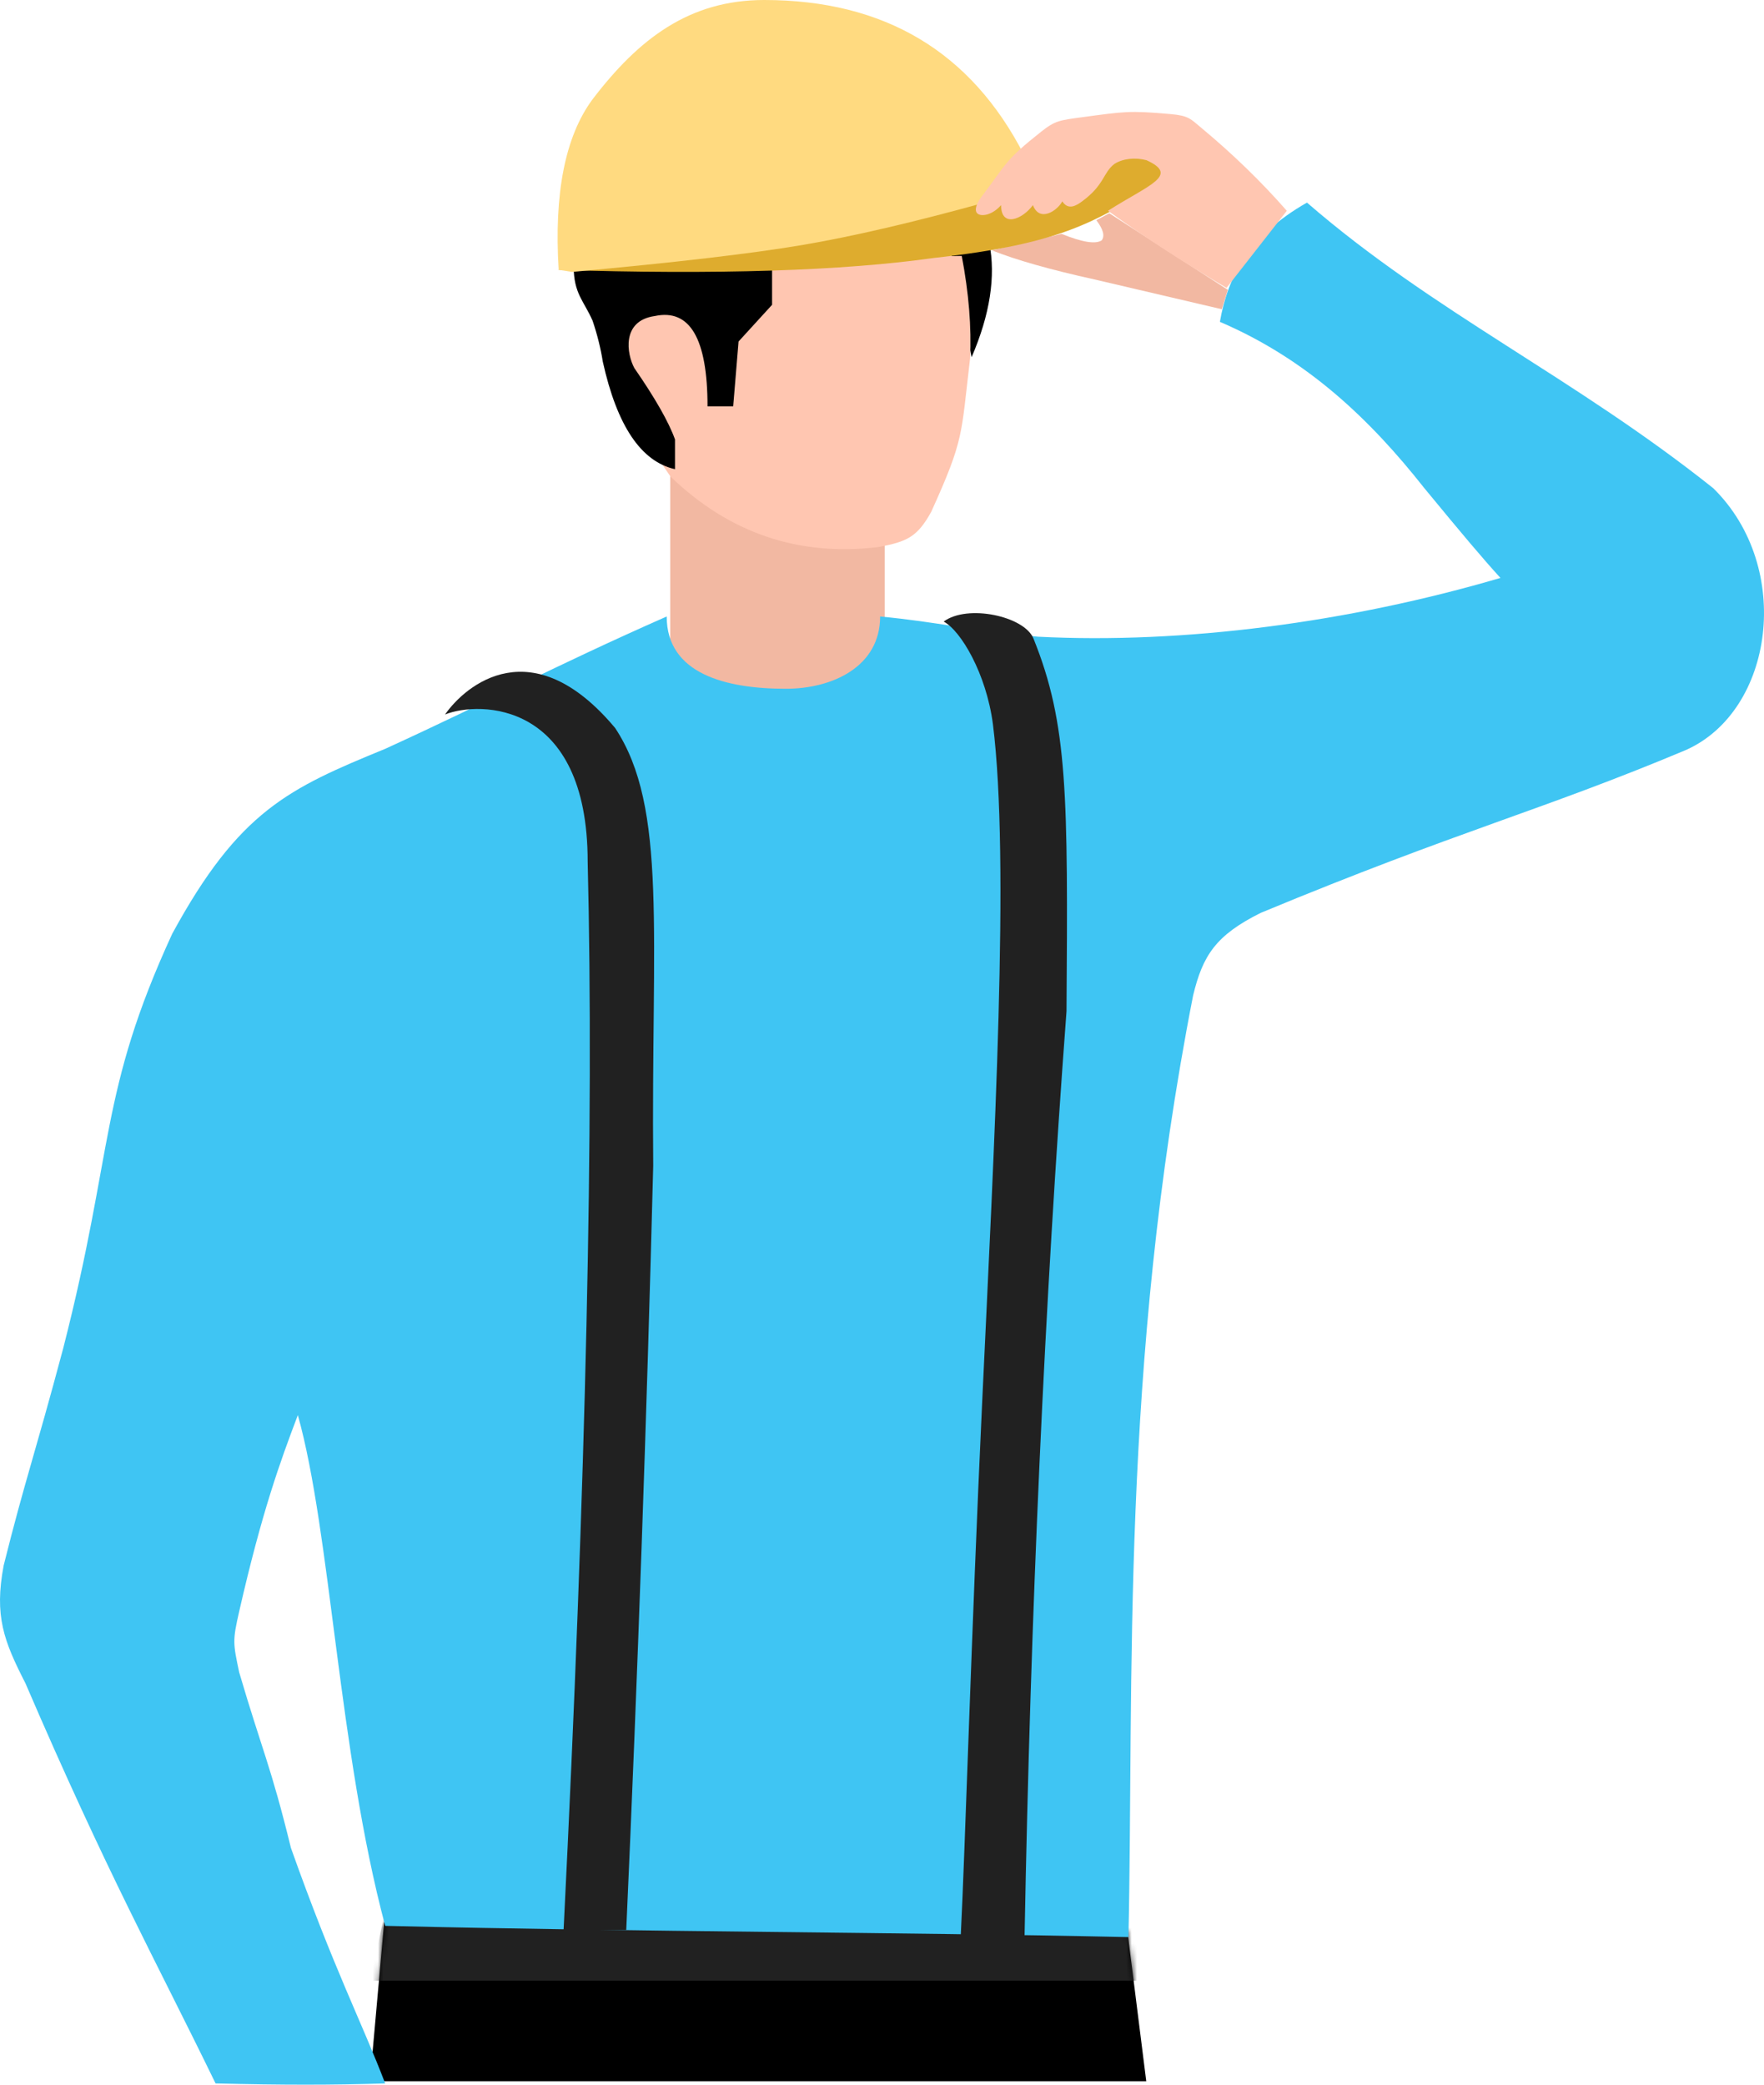 <svg xmlns="http://www.w3.org/2000/svg" xmlns:xlink="http://www.w3.org/1999/xlink" width="330px" height="390px" viewBox="0 0 330 390"><title>worker</title><defs><polygon id="path-1" points="2.656 0.541 0 30.277 145.225 30.277 141.694 2.155"></polygon></defs><g id="worker" stroke="none" stroke-width="1" fill="none" fill-rule="evenodd"><g><polygon id="Rectangle" fill="#F2B8A2" points="125.38 87.775 165.502 87.775 165.502 132.66 125.38 132.66"></polygon><g id="Path-11" transform="translate(69.21, 359.079)"><mask id="mask-2" fill="white"><use xlink:href="#path-1"></use></mask><use id="Mask" fill="#000000" xlink:href="#path-1"></use><polygon fill="#212121" mask="url(#mask-2)" points="0 11.475 144.404 11.475 143.161 0.649 2.656 -0.644"></polygon></g><path d="M185.075,45.445 C186.308,51.721 185.203,58.849 181.76,66.829 L177.538,45.445 C181.89,42.038 184.402,42.038 185.075,45.445 Z" id="Path-68" fill="#000000"></path><path d="M72.06,389.773 C67.828,378.649 62.497,368.437 54.427,345.712 C50.619,330.163 49.082,327.621 44.744,312.849 C43.583,307.359 43.497,306.943 44.744,301.477 C48.984,282.888 52.379,273.533 55.719,264.737 C61.894,286.78 63.294,327.406 72.06,360.291 C120.444,361.439 167.048,361.439 211.105,362.391 C212.139,314.886 209.562,255.859 223.203,186.219 C225.005,178.79 227.397,174.989 235.834,170.787 C273.147,155.299 288.145,151.743 315.357,140.326 C331.868,133.016 335.565,106.119 320.504,91.331 C294.157,70.353 268.24,58.484 244.501,37.903 C233.576,44.124 229.651,51.885 228.211,60.211 C244.501,67.185 256.318,78.459 266.463,91.331 C273.678,100.091 277.321,104.415 280.696,108.118 C252.441,116.425 221.413,120.509 194.184,119.114 C179.984,117.737 175.863,116.425 164.651,115.332 C164.651,124.693 155.786,128.855 147.001,128.855 C135.823,128.855 124.724,126.076 124.724,115.332 C103.139,124.861 92.172,130.896 72.06,140.091 C53.978,147.501 44.717,151.713 32.217,174.692 C18.473,204.611 21.45,214.61 11.835,252.2 C6.397,272.58 4.75,276.632 0.685,292.87 C-1.085,302.29 0.685,306.943 4.75,314.886 C20.097,350.564 29.026,366.526 40.332,389.773 C52.995,390.076 62.048,390.076 72.06,389.773 Z" id="Path-9" fill="#3FC5F3"></path><path d="M207.517,39.898 L229.696,54.216 L228.576,57.852 C220.214,55.888 212.267,54.029 204.734,52.273 C196.502,50.459 190.111,48.647 185.562,46.838 L198.593,43.752 C202.439,45.314 204.939,45.72 206.092,44.97 C206.723,44.158 206.39,42.9 205.095,41.197 L207.517,39.898 Z" id="Path-12" fill="#F2B8A2"></path><path d="M125.45,89.173 C136.467,99.763 149.43,104.152 164.342,102.339 C169.671,101.338 171.595,100.481 174.207,95.756 C180.406,82.067 179.753,81.534 181.475,67.101 C181.759,61.218 181.24,54.81 179.919,47.877 L115.146,48.877 L113.343,58.775 L116.489,76.112 L125.45,89.173 Z" id="Path-15" fill="#FFC6B1"></path><path d="M144.438,50.133 L144.438,57.019 L138.165,63.889 L137.161,76.023 L132.359,76.023 C132.359,63.354 129.07,57.721 122.492,59.124 C116.168,60.012 117.28,66.312 118.671,68.859 C122.561,74.483 125.096,78.932 126.275,82.205 C126.275,84.571 126.275,86.428 126.275,87.775 C119.923,86.35 115.421,79.646 112.769,67.663 C112.37,65.147 111.735,62.596 110.863,60.012 C109.219,56.26 107.325,54.928 107.325,49.872 C116.292,49.872 128.663,49.959 144.438,50.133 Z" id="Path-13" fill="#000000"></path><path d="M104.316,50.475 C134.134,51.416 157.615,50.675 174.757,48.252 C198.646,45.63 204.914,41.422 216.057,34.685 C219.875,32.339 216.057,29.68 213.051,29.68 C209.307,28.727 200.56,28.623 196.398,29.68 C185.934,32.339 190.538,31.229 183.798,37.111 C165.67,42.791 139.176,47.245 104.316,50.475 Z" id="Path-66" fill="#DEAC2E"></path><path d="M107.021,50.87 L104.514,50.476 C103.627,36.164 105.727,25.549 110.814,18.629 C119.502,7.22 128.986,0 142.949,0 C165.452,0 181.663,9.669 191.581,29.008 L184.628,37.784 C171.02,41.564 159.463,44.256 149.957,45.859 C140.451,47.462 126.139,49.132 107.021,50.87 Z" id="Path-67" fill="#FFDA80"></path><path d="M229.449,53.862 C221.197,48.961 213.806,44.152 207.277,39.434 C214.891,34.573 220.761,32.835 214.473,29.969 C212.358,29.404 210.03,29.675 208.489,30.66 C206.325,32.308 206.657,34.573 202.434,37.671 C201.408,38.423 199.867,39.434 198.732,37.671 C197.786,39.434 194.484,41.659 193.233,38.379 C191.247,41.063 187.279,42.653 187.279,38.379 C185.75,40.11 183.964,40.482 183.117,40.11 C182.147,39.682 182.497,38.298 183.645,36.778 C188.366,30.531 187.977,30.01 194.855,24.574 C197.371,22.585 198.217,22.495 202.434,21.929 C210.272,20.878 211.245,20.651 218.965,21.341 C222.399,21.647 222.694,22.22 224.742,23.922 C230.632,28.818 235.961,33.989 240.729,39.434 L229.449,53.862 Z" id="Path-10" fill="#FFC6B1"></path><path d="M83.252,133.667 C89.713,131.092 109.94,131.092 109.94,161.227 C111.143,210.1 109.641,276.716 105.433,361.074 L117.154,361.074 C119.304,313.163 120.986,265.502 122.2,218.092 C121.801,174.679 124.931,151.086 115.085,136.205 C99.578,117.658 87.118,128.137 83.252,133.667 Z" id="Path-69" fill="#212121"></path><path d="M176.535,116.285 C180.976,112.973 191.674,115.27 193.346,119.484 C199.796,135.485 199.796,148.776 199.517,189.182 C195.403,244.145 192.789,301.775 191.674,362.072 C187.726,362.072 183.746,362.072 179.736,362.072 C180.558,345.854 181.722,305.347 183.707,263.005 C186.028,213.495 188.944,161.048 185.751,135.485 C184.505,125.995 179.736,117.96 176.535,116.285 Z" id="Path-70" fill="#212121"></path></g></g></svg>